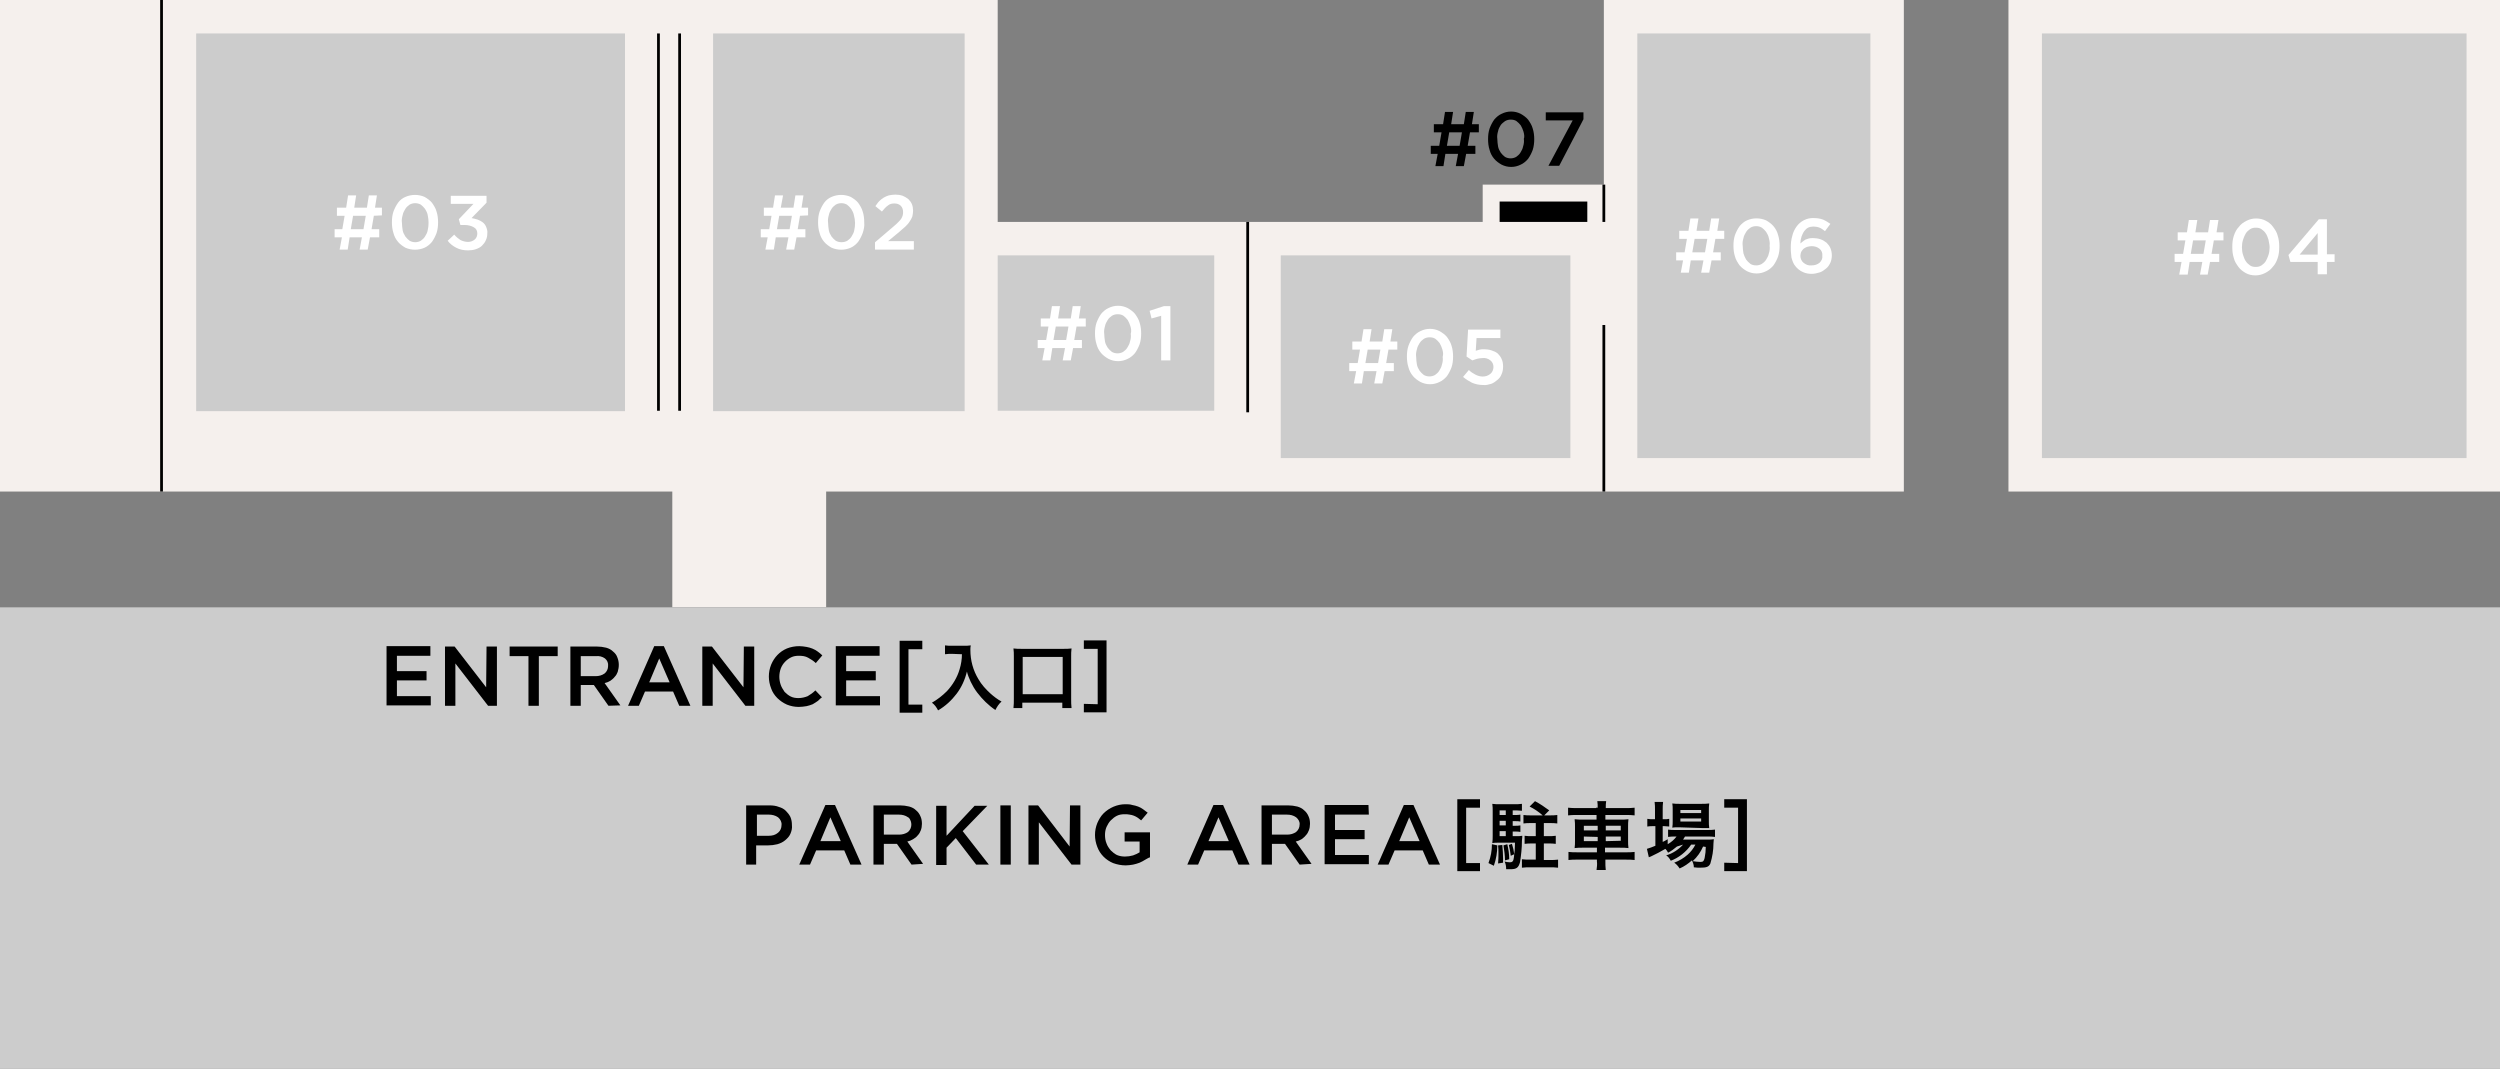 <?xml version="1.0" encoding="utf-8"?>
<!-- Generator: Adobe Illustrator 26.5.3, SVG Export Plug-In . SVG Version: 6.00 Build 0)  -->
<svg version="1.1" id="レイヤー_1" xmlns="http://www.w3.org/2000/svg" xmlns:xlink="http://www.w3.org/1999/xlink" x="0px"
	 y="0px" viewBox="0 0 650 277.9" style="enable-background:new 0 0 650 277.9;" xml:space="preserve">
<rect x="0" y="0" width="650" height="277.9" fill="#808080" stroke="none"/>
<style type="text/css">
	.st0{fill:#F5F0ED;}
	.st1{fill:#CCCCCC;}
	.st2{fill:none;stroke:#000000;stroke-width:0.722;stroke-miterlimit:10;}
	.st3{fill:#FFFFFF;}
</style>
<polygon class="st0" points="174.8,157.9 174.8,127.8 0,127.8 0,0 259.4,0 259.4,57.7 385.5,57.7 385.5,48 417,48 417,0 495,0 
	495,127.8 214.8,127.8 214.8,157.9 "/>
<rect x="522.2" class="st0" width="127.8" height="127.8"/>
<rect y="157.9" class="st1" width="650" height="120"/>
<rect x="185.4" y="8.7" class="st1" width="65.4" height="98.2"/>
<rect x="51" y="8.7" class="st1" width="111.5" height="98.2"/>
<line class="st2" x1="171.2" y1="106.8" x2="171.2" y2="8.7"/>
<line class="st2" x1="176.7" y1="8.7" x2="176.7" y2="106.8"/>
<rect x="259.4" y="66.4" class="st1" width="56.3" height="40.4"/>
<rect x="333" y="66.4" class="st1" width="75.3" height="52.7"/>
<rect x="389.9" y="52.4" width="22.8" height="5.3"/>
<line class="st2" x1="42" y1="0" x2="42" y2="127.8"/>
<rect x="530.9" y="8.7" class="st1" width="110.4" height="110.4"/>
<line class="st2" x1="324.4" y1="107.2" x2="324.4" y2="57.7"/>
<line class="st2" x1="417" y1="84.5" x2="417" y2="127.8"/>
<line class="st2" x1="417" y1="48" x2="417" y2="57.7"/>
<g>
	<path d="M205.5,216.8c-0.3,0.7-0.8,1.2-1.4,1.7c-0.6,0.5-1.3,0.8-2,1c-0.8,0.2-1.6,0.3-2.4,0.3h-3.1v5H194v-15.4h6.1
		c0.8,0,1.7,0.1,2.4,0.4c0.7,0.2,1.3,0.5,1.8,1s0.9,1,1.2,1.6c0.3,0.7,0.4,1.4,0.4,2.1C206,215.4,205.8,216.1,205.5,216.8z
		 M202.3,212.5c-0.7-0.5-1.6-0.7-2.4-0.7h-3.1v5.5h3.1c0.9,0,1.7-0.2,2.4-0.8c0.6-0.5,0.9-1.2,0.9-2
		C203.3,213.8,202.9,213,202.3,212.5L202.3,212.5z"/>
	<path d="M224,224.8h-2.9l-1.6-3.7h-7.3l-1.6,3.7h-2.8l6.8-15.5h2.5L224,224.8z M215.9,212.5l-2.6,6.2h5.3L215.9,212.5z"/>
	<path d="M237,224.8l-3.8-5.4h-3.4v5.4h-2.7v-15.4h6.9c0.8,0,1.6,0.1,2.4,0.3c0.7,0.2,1.3,0.5,1.8,1c0.5,0.4,0.9,1,1.1,1.5
		c0.3,0.6,0.4,1.3,0.4,2c0,0.6-0.1,1.2-0.3,1.7s-0.4,0.9-0.8,1.3c-0.3,0.4-0.7,0.7-1.2,1s-1,0.5-1.5,0.6l4.1,5.8L237,224.8z
		 M236.1,212.5c-0.7-0.5-1.5-0.7-2.4-0.7h-3.9v5.2h4c0.8,0,1.6-0.2,2.3-0.7c1.1-1,1.1-2.6,0.2-3.7
		C236.2,212.6,236.2,212.6,236.1,212.5L236.1,212.5z"/>
	<path d="M257.1,224.8h-3.3l-5.3-6.9l-2.4,2.5v4.5h-2.7v-15.4h2.7v7.8l7.3-7.8h3.3l-6.4,6.6L257.1,224.8z"/>
	<path d="M262.8,209.4v15.4h-2.7v-15.4H262.8z"/>
	<path d="M278.2,209.4h2.7v15.4h-2.3l-8.5-11v11h-2.7v-15.4h2.5l8.2,10.7L278.2,209.4L278.2,209.4z"/>
	<path d="M297.8,223.5c-0.5,0.3-1,0.6-1.5,0.8c-0.6,0.2-1.1,0.4-1.7,0.5s-1.3,0.2-1.9,0.2c-1.1,0-2.2-0.2-3.3-0.6
		c-1.9-0.8-3.4-2.3-4.1-4.2c-0.4-1-0.6-2.1-0.6-3.1c0-1.1,0.2-2.1,0.6-3.1c0.4-0.9,0.9-1.8,1.6-2.5c1.5-1.5,3.6-2.4,5.7-2.4
		c0.6,0,1.2,0,1.8,0.2c0.5,0.1,1,0.2,1.5,0.4s0.9,0.4,1.3,0.7s0.8,0.6,1.2,0.9l-1.7,2c-0.3-0.2-0.6-0.5-0.9-0.7
		c-0.6-0.4-1.3-0.7-2.1-0.8c-0.4-0.1-0.9-0.1-1.3-0.1c-0.7,0-1.4,0.1-2,0.4c-0.6,0.3-1.1,0.7-1.6,1.2s-0.8,1.1-1.1,1.7
		c-0.3,0.7-0.4,1.4-0.4,2.1c0,0.7,0.1,1.5,0.4,2.2c0.2,0.6,0.6,1.2,1.1,1.8c0.5,0.5,1,0.9,1.6,1.2c0.7,0.3,1.4,0.4,2.1,0.4
		s1.4-0.1,2.1-0.3c0.6-0.2,1.2-0.5,1.7-0.8v-2.8h-3.9v-2.4h6.6v6.5C298.6,223,298.2,223.3,297.8,223.5z"/>
	<path d="M324.9,224.8H322l-1.6-3.7h-7.3l-1.6,3.7h-2.8l6.8-15.5h2.5L324.9,224.8z M316.8,212.5l-2.6,6.2h5.3L316.8,212.5z"/>
	<path d="M337.9,224.8l-3.8-5.4h-3.4v5.4H328v-15.4h6.9c0.8,0,1.6,0.1,2.4,0.3c0.7,0.2,1.3,0.5,1.8,1c0.5,0.4,0.9,1,1.1,1.5
		c0.3,0.6,0.4,1.3,0.4,2c0,0.6-0.1,1.2-0.3,1.7c-0.2,0.5-0.4,0.9-0.8,1.3c-0.3,0.4-0.7,0.7-1.1,1c-0.5,0.3-1,0.5-1.5,0.6l4.1,5.8
		L337.9,224.8z M337,212.5c-0.7-0.5-1.5-0.7-2.4-0.7h-3.9v5.2h4c0.8,0,1.6-0.2,2.3-0.7c0.6-0.5,0.9-1.2,0.9-1.9
		C338,213.7,337.6,213,337,212.5L337,212.5z"/>
	<path d="M355.9,211.8h-8.8v4h7.7v2.4h-7.7v4.1h8.8v2.4h-11.5v-15.4h11.4L355.9,211.8z"/>
	<path d="M374.4,224.8h-2.9l-1.6-3.7h-7.3l-1.6,3.7h-2.8l6.8-15.5h2.5L374.4,224.8z M366.4,212.5l-2.6,6.2h5.3L366.4,212.5z"/>
	<path d="M384.8,226.5h-5.9v-18.7h5.9v2.2h-3.6v14.4h3.6V226.5z"/>
	<path d="M389.3,219.8c0,1.8-0.3,3.6-0.9,5.3l-1.4-0.7c0.6-1.6,0.9-3.2,0.9-4.9L389.3,219.8z M393.3,217.4h1c0.5,0,1,0,1.5-0.1
		c0,0.3,0,0.4-0.1,1.3c0,1.9-0.2,3.7-0.5,5.6c-0.4,1.4-0.9,1.8-2.5,1.8c-0.3,0-0.6,0-1.1,0c0-0.7-0.1-1.4-0.4-2
		c0.5,0.1,0.9,0.2,1.4,0.2c0.6,0,0.9-0.3,1-1.2c0.2-1.3,0.3-2.6,0.3-3.9h-4.5c-0.5,0-0.9,0-1.4,0.1c0.1-0.7,0.1-1.3,0.1-2v-6.3
		c0-0.6,0-1.3-0.1-1.9c0.6,0.1,1.3,0.1,1.9,0.1h3.8c0.7,0,1.3,0,2-0.1v1.8c-0.4,0-0.9-0.1-1.4-0.1h-1v1.2h0.7c0.4,0,0.9,0,1.3-0.1
		v1.8c-0.4-0.1-0.9-0.1-1.3-0.1h-0.7v1.2h0.7c0.4,0,0.9,0,1.3-0.1v1.7c-0.4-0.1-0.9-0.1-1.3-0.1h-0.7L393.3,217.4z M390.6,219.7
		c0.1,1.2,0.2,2.4,0.2,3.5c0,0.2,0,0.6,0,1.1l-1.3,0.2c0.1-1.2,0.1-1.6,0.1-2.7c0-0.7,0-1.1-0.1-2L390.6,219.7z M391.5,210.7h-1.6
		v1.2h1.6V210.7z M391.5,213.4h-1.6v1.2h1.6V213.4z M389.9,216.1v1.3h1.6v-1.3H389.9z M391.9,219.5c0.3,1.3,0.5,2.6,0.5,3.9
		l-1.1,0.3c0-1.3-0.2-2.6-0.4-3.9L391.9,219.5z M393.1,219.4c0.3,0.9,0.5,1.8,0.6,2.7l-0.9,0.4c-0.1-1-0.3-1.9-0.5-2.8L393.1,219.4z
		 M401.1,212c-1-0.9-2.2-1.7-3.4-2.3l1.4-1.4c1.3,0.7,2.5,1.5,3.7,2.4l-1.3,1.3h1.5c0.6,0,1.3,0,1.9-0.1v2.2
		c-0.6-0.1-1.3-0.1-1.9-0.1h-1.6v3.4h1.2c0.6,0,1.3,0,1.9-0.1v2.1c-0.6-0.1-1.3-0.1-1.9-0.1h-1.2v4.3h1.6c0.7,0,1.4,0,2.1-0.1v2.1
		c-0.7-0.1-1.4-0.1-2.1-0.1h-5.2c-0.7,0-1.4,0-2.1,0.1v-2.2c0.7,0.1,1.4,0.1,2.1,0.1h1.5v-4.2h-1c-0.6,0-1.3,0-1.9,0.1v-2.1
		c0.6,0.1,1.3,0.1,1.9,0.1h1V214H398c-0.6,0-1.3,0-1.9,0.1v-2.2c0.6,0.1,1.3,0.1,1.9,0.1L401.1,212z"/>
	<path d="M415.4,210c0-0.6,0-1.1-0.1-1.7h2.3c-0.1,0.6-0.1,1.1-0.1,1.7v0.1h5.3c0.7,0,1.5,0,2.2-0.1v2c-0.7-0.1-1.5-0.1-2.2-0.1
		h-5.4v1.2h3.9c0.7,0,1.4,0,2.1-0.1c-0.1,0.6-0.1,1.3-0.1,1.9v3.7c0,0.6,0,1.3,0.1,1.9c-0.7-0.1-1.4-0.1-2.2-0.1h-3.9v1.2h5.5
		c0.7,0,1.5,0,2.2-0.1v2.1c-0.7-0.1-1.5-0.1-2.2-0.1h-5.4v0.5c0,0.7,0,1.5,0.1,2.2h-2.4c0.1-0.7,0.2-1.5,0.1-2.2v-0.5H410
		c-0.7,0-1.5,0-2.2,0.1v-2.1c0.7,0.1,1.5,0.1,2.2,0.1h5.2v-1.2h-3.6c-0.7,0-1.5,0-2.2,0.1c0.1-0.6,0.1-1.3,0.1-1.9V215
		c0-0.7,0-1.3-0.1-2c0.7,0.1,1.4,0.1,2.1,0.1h3.6v-1.2h-5.2c-0.7,0-1.4,0-2.2,0.1v-2c0.7,0.1,1.5,0.1,2.2,0.1h5.1V210H415.4z
		 M411.8,214.7v1.2h3.6v-1.2H411.8z M411.8,217.5v1.2h3.6v-1.1L411.8,217.5z M421.4,215.9v-1.2h-3.9v1.2H421.4z M421.4,218.6v-1.1
		h-3.9v1.2L421.4,218.6z"/>
	<path d="M436,220.1c-0.7,0.6-1.5,1.2-2.3,1.6c-0.2-0.4-0.4-0.7-0.7-1c-1.2,0.7-2.5,1.4-3.8,2l-0.3,0.1l-0.2,0.1l-0.5-2.2
		c0.7-0.2,1.5-0.5,2.2-0.8v-5.1h-0.6c-0.5,0-1,0-1.5,0.1v-2c0.5,0.1,1,0.1,1.5,0.1h0.5v-2.4c0-0.7,0-1.4-0.1-2.1h2.2
		c-0.1,0.7-0.1,1.4-0.1,2.1v2.4h0.4c0.4,0,0.9,0,1.3-0.1v2c-0.4,0-0.9-0.1-1.3-0.1h-0.4v4.1c0.4-0.2,0.7-0.3,1.3-0.7v1.3
		c0.9-0.5,1.7-1.2,2.3-2h-0.4c-0.6,0-1.2,0-1.8,0.1v-1.9c0.6,0.1,1.2,0.1,1.8,0.1h8.4c0.7,0,1.3,0,2-0.1v1.9c-0.7-0.1-1.3-0.1-2-0.1
		h-5.8c-0.2,0.3-0.3,0.5-0.5,0.8h6.1c0.9,0,1.3,0,1.9-0.1c0,0.3-0.1,0.6-0.1,1.1c0,1.8-0.3,3.5-0.8,5.2c-0.4,0.9-1,1.1-2.7,1.1
		c-0.5,0-0.8,0-1.6-0.1c0-0.6-0.2-1.2-0.5-1.8c-0.9,0.8-2,1.6-3.2,2.1c-0.4-0.6-0.8-1.1-1.4-1.5c1.3-0.5,2.5-1.2,3.5-2.1
		c0.8-0.7,1.5-1.6,2-2.6h-1.1c-1.3,1.9-3.2,3.4-5.3,4.2c-0.3-0.6-0.7-1.1-1.2-1.4c1.7-0.5,3.2-1.5,4.4-2.8L436,220.1z M436.6,215.1
		c-0.8,0-1.4,0-1.8,0.1c0.1-0.6,0.1-1.2,0.1-1.8v-2.8c0-0.6,0-1.2-0.1-1.7c0.6,0.1,1.3,0.1,1.9,0.1h5.6c0.7,0,1.4,0,2.1-0.1
		c-0.1,0.6-0.1,1.3-0.1,1.9v2.7c0,0.6,0,1.2,0.1,1.8c-0.5,0-0.9,0-1.7,0L436.6,215.1z M436.9,211.4h5.4v-0.8h-5.4V211.4z
		 M436.9,213.6h5.4v-0.8h-5.4V213.6z M442.8,220.1c-0.6,1.4-1.5,2.7-2.7,3.8c0.7,0.1,1.3,0.2,2,0.2s0.9-0.2,1.1-1
		c0.2-1,0.3-1.9,0.3-2.9L442.8,220.1z"/>
	<path d="M451.9,224.4V210h-3.6v-2.2h5.9v18.7h-5.9v-2.2L451.9,224.4z"/>
</g>
<g>
	<path d="M111.9,170.5h-8.7v4h7.7v2.4h-7.7v4.1h8.8v2.4h-11.5V168h11.4C111.9,168,111.9,170.5,111.9,170.5z"/>
	<path d="M126.5,168.1h2.7v15.4h-2.3l-8.5-11v11h-2.7v-15.4h2.5l8.2,10.6L126.5,168.1z"/>
	<path d="M140.1,183.5h-2.7v-12.9h-4.9v-2.5H145v2.5h-4.9V183.5z"/>
	<path d="M158.2,183.5l-3.8-5.4H151v5.4h-2.7v-15.4h6.9c0.8,0,1.6,0.1,2.4,0.3c0.7,0.2,1.3,0.5,1.8,1c0.5,0.4,0.9,0.9,1.1,1.5
		c0.5,1.2,0.5,2.5,0.1,3.8c-0.2,0.5-0.4,0.9-0.8,1.3c-0.3,0.4-0.7,0.7-1.1,1c-0.5,0.3-1,0.5-1.5,0.6l4.1,5.8L158.2,183.5z
		 M157.3,171.2c-0.7-0.5-1.5-0.7-2.4-0.6H151v5.2h3.9c0.8,0,1.6-0.2,2.3-0.7c0.6-0.5,0.9-1.2,0.9-1.9
		C158.2,172.4,157.9,171.7,157.3,171.2L157.3,171.2z"/>
	<path d="M179.5,183.5h-2.9l-1.6-3.7h-7.3l-1.6,3.7h-2.8l6.8-15.5h2.5L179.5,183.5z M171.4,171.2l-2.6,6.2h5.3L171.4,171.2z"/>
	<path d="M193.4,168.1h2.7v15.4h-2.3l-8.5-11v11h-2.7v-15.4h2.5l8.2,10.6L193.4,168.1z"/>
	<path d="M212.7,182.2c-0.4,0.3-0.9,0.6-1.4,0.9c-0.5,0.2-1.1,0.4-1.6,0.5c-0.7,0.1-1.3,0.2-2,0.2c-1.1,0-2.1-0.2-3.1-0.6
		c-0.9-0.4-1.8-1-2.5-1.7s-1.3-1.6-1.6-2.5c-0.4-1-0.6-2.1-0.6-3.1c0-1.1,0.2-2.1,0.6-3.1c0.8-1.9,2.2-3.4,4.1-4.2
		c1-0.4,2.1-0.6,3.2-0.6c0.6,0,1.3,0.1,1.9,0.2c1.1,0.2,2.1,0.6,2.9,1.2c0.4,0.3,0.8,0.6,1.2,1l-1.7,2c-0.6-0.6-1.3-1-2-1.4
		s-1.5-0.5-2.4-0.5c-0.7,0-1.4,0.1-2,0.4c-1.2,0.6-2.2,1.6-2.7,2.9c-0.5,1.4-0.5,2.9,0,4.3c0.2,0.6,0.6,1.2,1,1.8
		c0.5,0.5,1,0.9,1.6,1.2s1.3,0.4,2,0.4c0.8,0,1.7-0.2,2.4-0.5c0.7-0.4,1.4-0.9,2-1.5l1.7,1.8C213.4,181.5,213.1,181.8,212.7,182.2z"
		/>
	<path d="M228.7,170.5H220v4h7.7v2.4H220v4.1h8.8v2.4h-11.5V168h11.4V170.5z"/>
	<path d="M239.8,185.3h-5.9v-18.7h5.9v2.2h-3.6v14.4h3.6V185.3z"/>
	<path d="M247.5,170c-0.5,0-1.1,0-1.8,0.1v-2.3c0.6,0.1,1.2,0.1,1.8,0.1h3.1c0.6,0,1.2,0,1.8-0.1c-0.1,0.4-0.1,0.8-0.1,1.2
		c0,2.7,0.7,5.3,2.1,7.6c0.8,1.4,1.9,2.6,3.1,3.7c0.9,0.8,1.8,1.5,2.9,2.1c-0.7,0.6-1.2,1.4-1.6,2.2c-1.8-1.2-3.4-2.8-4.7-4.5
		c-0.7-0.9-1.2-1.8-1.7-2.8c-0.4-0.9-0.8-1.8-1-2.7c-0.5,2.1-1.4,4.1-2.7,5.8s-2.9,3.2-4.8,4.3c-0.4-0.8-0.9-1.5-1.6-2
		c1.4-0.8,2.7-1.8,3.9-3c1.5-1.6,2.7-3.6,3.3-5.7c0.4-1.3,0.6-2.6,0.6-3.9L247.5,170z"/>
	<path d="M263.5,184.1c0.1-0.8,0.1-1.6,0.1-2.4v-11c0-0.7,0-1.4-0.1-2.1c0.7,0.1,1.4,0.1,2.1,0.1h10.9c0.7,0,1.4,0,2.1-0.1
		c-0.1,0.7-0.1,1.4-0.1,2.1v11c0,0.8,0,1.6,0.1,2.4h-2.4v-1.4h-10.4v1.4H263.5z M265.9,180.5h10.4v-9.7h-10.4V180.5z"/>
	<path d="M285.4,183.1v-14.4h-3.6v-2.2h5.9v18.7h-5.9V183L285.4,183.1z"/>
</g>
<rect x="425.7" y="8.7" class="st1" width="60.6" height="110.4"/>
<g>
	<path class="st3" d="M279.9,84.9l-0.6,3.5h2v2.1H279l-0.6,3.2h-2.1l0.6-3.2h-3.3l-0.5,3.2H271l0.6-3.2h-1.8v-2.1h2.2l0.6-3.5h-2
		v-2.1h2.4l0.5-3.2h2.1l-0.5,3.2h3.3l0.5-3.2h2.1l-0.5,3.2h1.8v2.1H279.9z M274.5,84.9l-0.6,3.5h3.3l0.6-3.5H274.5z"/>
	<path class="st3" d="M296.3,89.5c-0.3,0.8-0.7,1.6-1.2,2.3c-0.5,0.6-1.2,1.2-1.9,1.5c-0.8,0.4-1.6,0.6-2.5,0.6s-1.7-0.2-2.5-0.6
		c-0.7-0.4-1.4-0.9-1.9-1.5c-0.6-0.7-1-1.5-1.2-2.3c-0.3-0.9-0.4-1.9-0.4-2.8c0-1,0.1-1.9,0.4-2.8c0.3-0.8,0.7-1.6,1.2-2.3
		c0.5-0.6,1.2-1.2,1.9-1.5c0.8-0.4,1.6-0.6,2.5-0.6s1.7,0.2,2.5,0.6c0.7,0.4,1.4,0.9,1.9,1.5c0.5,0.7,1,1.5,1.2,2.3
		c0.3,0.9,0.4,1.9,0.4,2.8C296.7,87.7,296.6,88.6,296.3,89.5z M293.9,84.8c-0.2-0.6-0.4-1.1-0.7-1.6c-0.3-0.4-0.7-0.8-1.1-1.1
		c-0.4-0.3-1-0.4-1.5-0.4s-1,0.1-1.5,0.4c-0.4,0.3-0.8,0.6-1.1,1.1c-0.3,0.5-0.6,1-0.7,1.6c-0.2,0.7-0.3,1.3-0.2,2
		c0,0.7,0.1,1.3,0.2,2c0.1,0.6,0.4,1.1,0.7,1.6c0.3,0.4,0.7,0.8,1.1,1.1c0.9,0.5,2,0.5,2.9,0c0.4-0.3,0.8-0.6,1.1-1.1
		c0.3-0.5,0.6-1,0.7-1.6c0.2-0.6,0.3-1.3,0.2-2C294.2,86.1,294.1,85.4,293.9,84.8L293.9,84.8z"/>
	<path class="st3" d="M302.6,79.6h1.7v14.1h-2.4V82.1l-2.5,0.7l-0.5-2L302.6,79.6z"/>
</g>
<g>
	<path class="st3" d="M208,56.1l-0.6,3.5h2v2.1h-2.3l-0.6,3.2h-2.1l0.6-3.2h-3.3l-0.5,3.2H199l0.6-3.2h-1.8v-2.1h2.2l0.6-3.5h-2V54
		h2.4l0.5-3.2h2.1L203,54h3.3l0.5-3.2h2.1l-0.5,3.2h1.7v2L208,56.1z M202.6,56.1l-0.6,3.5h3.3l0.6-3.5H202.6z"/>
	<path class="st3" d="M224.3,60.6c-0.3,0.8-0.7,1.6-1.2,2.3c-0.5,0.6-1.2,1.2-1.9,1.5c-1.6,0.7-3.4,0.7-5,0
		c-0.7-0.4-1.4-0.9-1.9-1.5c-0.6-0.7-1-1.5-1.2-2.3c-0.3-0.9-0.4-1.9-0.4-2.8c0-1,0.1-1.9,0.4-2.8c0.3-0.8,0.7-1.6,1.2-2.3
		s1.2-1.2,1.9-1.5c1.6-0.7,3.4-0.7,5,0c0.7,0.4,1.4,0.9,1.9,1.5c0.5,0.7,1,1.5,1.2,2.3c0.3,0.9,0.4,1.9,0.4,2.8
		C224.8,58.8,224.6,59.7,224.3,60.6z M222,55.9c-0.1-0.6-0.4-1.1-0.7-1.6c-0.3-0.4-0.7-0.8-1.1-1.1c-0.9-0.5-2-0.5-2.9,0
		c-0.4,0.3-0.8,0.6-1.1,1.1s-0.6,1-0.7,1.6c-0.2,0.7-0.3,1.3-0.2,2c0,0.7,0.1,1.3,0.2,2c0.1,0.6,0.4,1.1,0.7,1.6
		c0.3,0.4,0.7,0.8,1.1,1.1c0.9,0.5,2.1,0.5,3,0c0.4-0.3,0.8-0.6,1.1-1.1s0.6-1,0.7-1.6C222.4,58.6,222.4,57.3,222,55.9L222,55.9z"/>
	<path class="st3" d="M230.9,53.4c-0.6,0.4-1.1,1-1.6,1.6l-1.7-1.4c0.3-0.4,0.6-0.9,1-1.3c0.7-0.7,1.5-1.2,2.5-1.5
		c0.5-0.1,1.1-0.2,1.7-0.2c0.6,0,1.3,0.1,1.9,0.3c0.5,0.2,1,0.5,1.5,0.9c0.4,0.4,0.7,0.8,0.9,1.3s0.3,1.1,0.3,1.7
		c0,0.5-0.1,1-0.2,1.5c-0.2,0.5-0.4,0.9-0.7,1.3c-0.3,0.5-0.7,0.9-1.1,1.3c-0.5,0.4-1,0.9-1.6,1.4l-2.9,2.4h6.7v2.2h-10.1V63
		l4.8-4.1c0.5-0.4,0.9-0.8,1.2-1.1s0.6-0.6,0.8-0.9c0.2-0.3,0.3-0.6,0.4-0.9c0.1-0.3,0.1-0.6,0.1-0.9c0-0.6-0.2-1.2-0.6-1.6
		c-0.4-0.4-1-0.6-1.6-0.6C231.9,52.9,231.4,53,230.9,53.4z"/>
</g>
<g>
	<path class="st3" d="M97.2,56.1l-0.6,3.5h2v2.1h-2.4l-0.6,3.2h-2.1l0.6-3.2h-3.2l-0.5,3.2h-2.1l0.6-3.2H87v-2.1h2l0.6-3.5h-2V54H90
		l0.5-3.2h2.1L92.1,54h3.3l0.5-3.2H98L97.5,54h1.8v2L97.2,56.1z M91.8,56.1l-0.6,3.5h3.3l0.6-3.5H91.8z"/>
	<path class="st3" d="M113.5,60.6c-0.3,0.8-0.7,1.6-1.2,2.3c-0.5,0.6-1.2,1.2-1.9,1.5c-1.6,0.7-3.4,0.7-5,0
		c-0.7-0.4-1.4-0.9-1.9-1.5c-0.6-0.7-1-1.5-1.2-2.3c-0.3-0.9-0.4-1.9-0.4-2.8c0-1,0.1-1.9,0.4-2.8c0.3-0.8,0.7-1.6,1.2-2.3
		s1.2-1.2,1.9-1.5c1.6-0.7,3.4-0.7,5,0c0.7,0.4,1.4,0.9,1.9,1.5c0.5,0.7,1,1.5,1.2,2.3c0.3,0.9,0.4,1.9,0.4,2.8
		C113.9,58.8,113.8,59.7,113.5,60.6z M111.2,55.9c-0.1-0.6-0.4-1.1-0.7-1.6c-0.3-0.4-0.7-0.8-1.1-1.1c-0.9-0.5-2-0.5-2.9,0
		c-0.4,0.3-0.8,0.6-1.1,1.1c-0.3,0.5-0.6,1-0.7,1.6c-0.2,0.7-0.3,1.3-0.2,2c0,0.7,0.1,1.3,0.2,2c0.1,0.6,0.4,1.1,0.7,1.6
		c0.3,0.4,0.7,0.8,1.1,1.1c0.9,0.5,2,0.5,2.9,0c0.4-0.3,0.8-0.6,1.1-1.1c0.3-0.5,0.6-1,0.7-1.6C111.5,58.6,111.5,57.3,111.2,55.9
		L111.2,55.9z"/>
	<path class="st3" d="M117.2,53v-2.1h9.3v1.8l-3.9,4c0.5,0.1,1,0.2,1.6,0.4c0.5,0.2,0.9,0.4,1.3,0.7s0.7,0.7,0.9,1.2
		c0.2,0.5,0.4,1.1,0.3,1.7c0,0.6-0.1,1.2-0.4,1.8c-0.2,0.5-0.6,1-1,1.4c-0.4,0.4-1,0.7-1.6,0.9s-1.3,0.3-2,0.3
		c-1.1,0-2.2-0.2-3.1-0.7c-0.8-0.4-1.6-1-2.2-1.8l1.7-1.6c0.5,0.6,1,1,1.6,1.4c0.6,0.3,1.3,0.5,2,0.5c0.6,0,1.2-0.2,1.7-0.6
		c0.5-0.4,0.7-1,0.7-1.6c0-0.7-0.3-1.3-0.9-1.6c-0.7-0.4-1.5-0.6-2.4-0.6h-1.1l-0.4-1.5l3.8-4L117.2,53z"/>
</g>
<g>
	<path class="st3" d="M446,62.1l-0.6,3.5h2v2.1H445l-0.6,3.2h-2.1l0.6-3.2h-3.3l-0.5,3.2H437l0.6-3.2h-1.8v-2.1h2.2l0.6-3.5h-2V60
		h2.4l0.5-3.2h2.1l-0.5,3.2h3.3l0.5-3.2h2.1l-0.5,3.2h1.8v2.1H446z M440.6,62.1l-0.6,3.5h3.3l0.6-3.5H440.6z"/>
	<path class="st3" d="M462.3,66.7c-0.3,0.8-0.7,1.6-1.2,2.3c-0.5,0.6-1.2,1.2-1.9,1.5c-0.8,0.4-1.6,0.6-2.5,0.6s-1.7-0.2-2.5-0.6
		c-0.7-0.4-1.4-0.9-1.9-1.5c-0.5-0.7-1-1.5-1.2-2.3c-0.3-0.9-0.4-1.9-0.4-2.8c0-1,0.1-1.9,0.4-2.8c0.3-0.8,0.7-1.6,1.2-2.3
		c0.5-0.6,1.2-1.2,1.9-1.5c1.6-0.7,3.4-0.7,5,0c0.7,0.4,1.4,0.9,1.9,1.5c0.6,0.7,1,1.5,1.2,2.3c0.3,0.9,0.4,1.9,0.4,2.8
		C462.7,64.8,462.6,65.8,462.3,66.7z M459.9,61.9c-0.1-0.6-0.4-1.1-0.7-1.6c-0.3-0.4-0.7-0.8-1.1-1.1c-0.5-0.3-1-0.4-1.5-0.4
		s-1,0.1-1.5,0.4c-0.4,0.3-0.8,0.6-1.1,1.1c-0.3,0.5-0.6,1-0.7,1.6c-0.2,0.7-0.3,1.3-0.2,2c0,0.7,0.1,1.3,0.2,2
		c0.2,0.6,0.4,1.1,0.7,1.6c0.3,0.4,0.7,0.8,1.1,1.1c0.4,0.3,1,0.4,1.5,0.4s1-0.1,1.5-0.4c0.4-0.3,0.8-0.6,1.1-1.1
		c0.3-0.5,0.6-1,0.7-1.6c0.2-0.6,0.3-1.3,0.2-2C460.2,63.3,460.1,62.6,459.9,61.9L459.9,61.9z"/>
	<path class="st3" d="M474.5,60.1c-0.4-0.3-0.9-0.7-1.4-0.9s-1.1-0.3-1.6-0.3s-1,0.1-1.4,0.3s-0.7,0.5-1,0.9s-0.5,0.9-0.7,1.4
		c-0.2,0.6-0.3,1.2-0.3,1.8l0.6-0.5c0.2-0.2,0.5-0.3,0.7-0.5c0.3-0.1,0.6-0.2,0.9-0.3c0.4-0.1,0.7-0.1,1.1-0.1
		c0.6,0,1.3,0.1,1.9,0.3s1.1,0.5,1.6,0.9c0.4,0.4,0.8,0.9,1,1.4c0.5,1.2,0.5,2.6,0,3.8c-0.3,0.6-0.6,1.1-1.1,1.5s-1,0.8-1.6,1
		c-0.7,0.2-1.4,0.4-2.1,0.4c-0.8,0-1.5-0.1-2.2-0.4c-1-0.4-1.8-1.1-2.4-2c-0.2-0.4-0.4-0.7-0.5-1.1c-0.2-0.5-0.3-1-0.3-1.5
		c-0.1-0.6-0.1-1.3-0.1-1.9c0-1,0.1-2,0.4-3c0.2-0.9,0.6-1.7,1.1-2.4c1-1.4,2.7-2.3,4.5-2.2c0.8,0,1.6,0.1,2.4,0.4
		c0.7,0.3,1.3,0.7,1.9,1.1L474.5,60.1z M473.1,64.7c-0.6-0.5-1.3-0.7-2.1-0.7c-0.4,0-0.8,0.1-1.2,0.2c-0.3,0.1-0.6,0.3-0.9,0.5
		c-0.2,0.2-0.4,0.5-0.6,0.8c-0.1,0.3-0.2,0.7-0.2,1c0,0.7,0.3,1.4,0.8,1.8c0.6,0.5,1.3,0.8,2.1,0.7c0.8,0,1.5-0.2,2.1-0.7
		c0.5-0.5,0.8-1.1,0.7-1.8C473.9,65.8,473.6,65.1,473.1,64.7z"/>
</g>
<g>
	<g>
		<path d="M382.2,34.4l-0.6,3.5h2V40h-2.4l-0.6,3.2h-2.1l0.6-3.2h-3.3l-0.5,3.2h-2.1l0.6-3.2H372v-2.1h2.2l0.6-3.5h-2v-2.1h2.4
			l0.5-3.2h2.1l-0.5,3.2h3.3l0.5-3.2h2.1l-0.5,3.2h1.8v2.1H382.2z M376.8,34.4l-0.6,3.5h3.3l0.6-3.5H376.8z"/>
		<path d="M398.5,39c-0.3,0.8-0.7,1.6-1.2,2.3c-0.5,0.6-1.2,1.2-1.9,1.5c-0.8,0.4-1.6,0.6-2.5,0.6s-1.7-0.2-2.5-0.6
			c-0.7-0.4-1.4-0.9-1.9-1.5c-0.6-0.7-1-1.5-1.2-2.3c-0.3-0.9-0.4-1.9-0.4-2.8c0-1,0.1-1.9,0.4-2.8c0.3-0.8,0.7-1.6,1.2-2.3
			c0.5-0.6,1.2-1.2,1.9-1.5c0.8-0.4,1.6-0.6,2.5-0.6s1.7,0.2,2.5,0.6c0.7,0.4,1.4,0.9,1.9,1.5c0.5,0.7,1,1.5,1.2,2.3
			c0.3,0.9,0.4,1.9,0.4,2.8S398.8,38.1,398.5,39z M396.1,34.2c-0.2-0.6-0.4-1.1-0.7-1.6c-0.3-0.4-0.7-0.8-1.1-1.1
			c-0.4-0.3-1-0.4-1.5-0.4s-1,0.1-1.5,0.4c-0.4,0.3-0.8,0.6-1.1,1c-0.3,0.5-0.6,1-0.7,1.6c-0.2,0.7-0.3,1.3-0.2,2
			c0,0.7,0.1,1.3,0.2,2c0.1,0.6,0.4,1.1,0.7,1.6c0.3,0.4,0.7,0.8,1.1,1.1c0.9,0.5,2,0.5,2.9,0c0.4-0.3,0.8-0.6,1.1-1.1
			c0.3-0.5,0.6-1,0.7-1.6c0.2-0.6,0.3-1.3,0.2-2C396.4,35.6,396.3,34.9,396.1,34.2L396.1,34.2z"/>
		<path d="M401.9,29.2h9.8V31l-6.3,12.1h-2.8l6.3-11.8h-7V29.2z"/>
	</g>
</g>
<g>
	<path class="st3" d="M361,90.9l-0.6,3.5h2v2.1H360l-0.6,3.2h-2.1l0.6-3.2h-3.3l-0.5,3.2H352l0.6-3.2h-1.8v-2.1h2.2l0.6-3.5h-2v-2.1
		h2.4l0.5-3.2h2.1l-0.5,3.2h3.3l0.5-3.2h2.1l-0.5,3.2h1.8v2.1H361z M355.6,90.9l-0.6,3.5h3.3l0.6-3.5H355.6z"/>
	<path class="st3" d="M377.4,95.5c-0.3,0.8-0.7,1.6-1.2,2.3c-0.5,0.6-1.2,1.2-1.9,1.5c-0.8,0.4-1.6,0.6-2.5,0.6s-1.7-0.2-2.5-0.6
		c-0.7-0.4-1.4-0.9-1.9-1.5c-0.6-0.7-1-1.5-1.2-2.3c-0.3-0.9-0.4-1.9-0.4-2.8c0-1,0.1-1.9,0.4-2.8c0.3-0.8,0.7-1.6,1.2-2.3
		c0.5-0.6,1.2-1.2,1.9-1.5c0.8-0.4,1.6-0.6,2.5-0.6s1.7,0.2,2.5,0.6c0.7,0.4,1.4,0.9,1.9,1.5c0.5,0.7,1,1.5,1.2,2.3
		c0.3,0.9,0.4,1.9,0.4,2.8C377.8,93.7,377.7,94.6,377.4,95.5z M375,90.8c-0.2-0.6-0.4-1.1-0.7-1.6c-0.3-0.4-0.7-0.8-1.1-1.1
		c-0.4-0.3-1-0.4-1.5-0.4s-1,0.1-1.5,0.4c-0.4,0.3-0.8,0.6-1.1,1.1c-0.3,0.5-0.6,1-0.7,1.6c-0.2,0.7-0.3,1.3-0.2,2
		c0,0.7,0.1,1.3,0.2,2c0.1,0.6,0.4,1.1,0.7,1.6c0.3,0.4,0.7,0.8,1.1,1.1c0.9,0.5,2,0.5,2.9,0c0.4-0.3,0.8-0.6,1.1-1.1
		c0.3-0.5,0.6-1,0.7-1.6c0.2-0.6,0.3-1.3,0.2-2C375.3,92.1,375.2,91.5,375,90.8L375,90.8z"/>
	<path class="st3" d="M381.7,85.7h8.4v2.2h-6.2l-0.2,3.3c0.3-0.1,0.7-0.2,1-0.3c0.4-0.1,0.8-0.1,1.2-0.1c0.6,0,1.3,0.1,1.9,0.3
		c0.6,0.2,1.1,0.4,1.6,0.8c0.4,0.4,0.8,0.9,1,1.4c0.3,0.6,0.4,1.3,0.4,2s-0.1,1.4-0.4,2c-0.2,0.6-0.6,1.1-1.1,1.5s-1,0.8-1.6,1
		c-0.7,0.2-1.4,0.4-2.1,0.3c-1,0-2-0.2-2.9-0.6c-0.8-0.4-1.6-0.9-2.3-1.5l1.5-1.8c0.5,0.5,1.1,0.9,1.7,1.2c0.6,0.3,1.2,0.5,1.9,0.5
		c0.7,0,1.4-0.2,2-0.7c0.5-0.4,0.8-1.1,0.8-1.8c0-0.7-0.3-1.3-0.8-1.7c-0.6-0.5-1.4-0.7-2.1-0.6c-0.5,0-0.9,0.1-1.4,0.2
		c-0.4,0.1-0.8,0.3-1.2,0.4l-1.5-1L381.7,85.7z"/>
</g>
<g>
	<g>
		<path class="st3" d="M575.6,62.5L575,66h2v2.1h-2.4l-0.6,3.3h-2l0.6-3.3h-3.3l-0.5,3.3h-2.2l0.6-3.3h-1.8V66h2.2l0.6-3.5h-2v-2.1
			h2.4l0.5-3.2h2.2l-0.5,3.2h3.3l0.5-3.2h2.2l-0.5,3.2h1.8v2.1H575.6z M570.2,62.5l-0.6,3.5h3.3l0.6-3.5H570.2z"/>
		<path class="st3" d="M592.2,67.1c-0.3,0.9-0.7,1.7-1.3,2.3c-0.5,0.7-1.2,1.2-2,1.6s-1.6,0.6-2.5,0.6s-1.8-0.2-2.5-0.6
			s-1.4-0.9-1.9-1.6s-1-1.4-1.2-2.3c-0.3-0.9-0.4-1.8-0.4-2.9s0.1-2,0.4-2.9s0.7-1.7,1.3-2.3c0.5-0.7,1.2-1.2,2-1.6s1.6-0.6,2.5-0.6
			s1.8,0.2,2.5,0.6c0.8,0.4,1.4,0.9,1.9,1.6c0.5,0.7,1,1.4,1.2,2.3c0.3,0.9,0.4,1.8,0.4,2.9C592.6,65.3,592.5,66.2,592.2,67.1z
			 M589.8,62.3c-0.2-0.6-0.4-1.2-0.7-1.6c-0.3-0.5-0.7-0.8-1.1-1.1c-0.4-0.3-0.9-0.4-1.5-0.4s-1,0.1-1.5,0.4
			c-0.4,0.3-0.8,0.6-1.1,1.1s-0.5,1-0.7,1.6s-0.3,1.3-0.3,2c0,0.7,0.1,1.4,0.3,2s0.4,1.2,0.7,1.6c0.3,0.5,0.7,0.8,1.1,1.1
			c0.4,0.3,0.9,0.4,1.5,0.4s1-0.1,1.5-0.4c0.4-0.3,0.8-0.6,1.1-1.1s0.5-1,0.7-1.6s0.3-1.3,0.3-2S589.9,63,589.8,62.3z"/>
		<path class="st3" d="M605,57.1v9h2v2h-2v3.2h-2.4v-3.2h-7.1l-0.5-1.8l7.9-9.3h2.1V57.1z M602.6,60.6l-4.7,5.6h4.7V60.6z"/>
	</g>
</g>
</svg>
